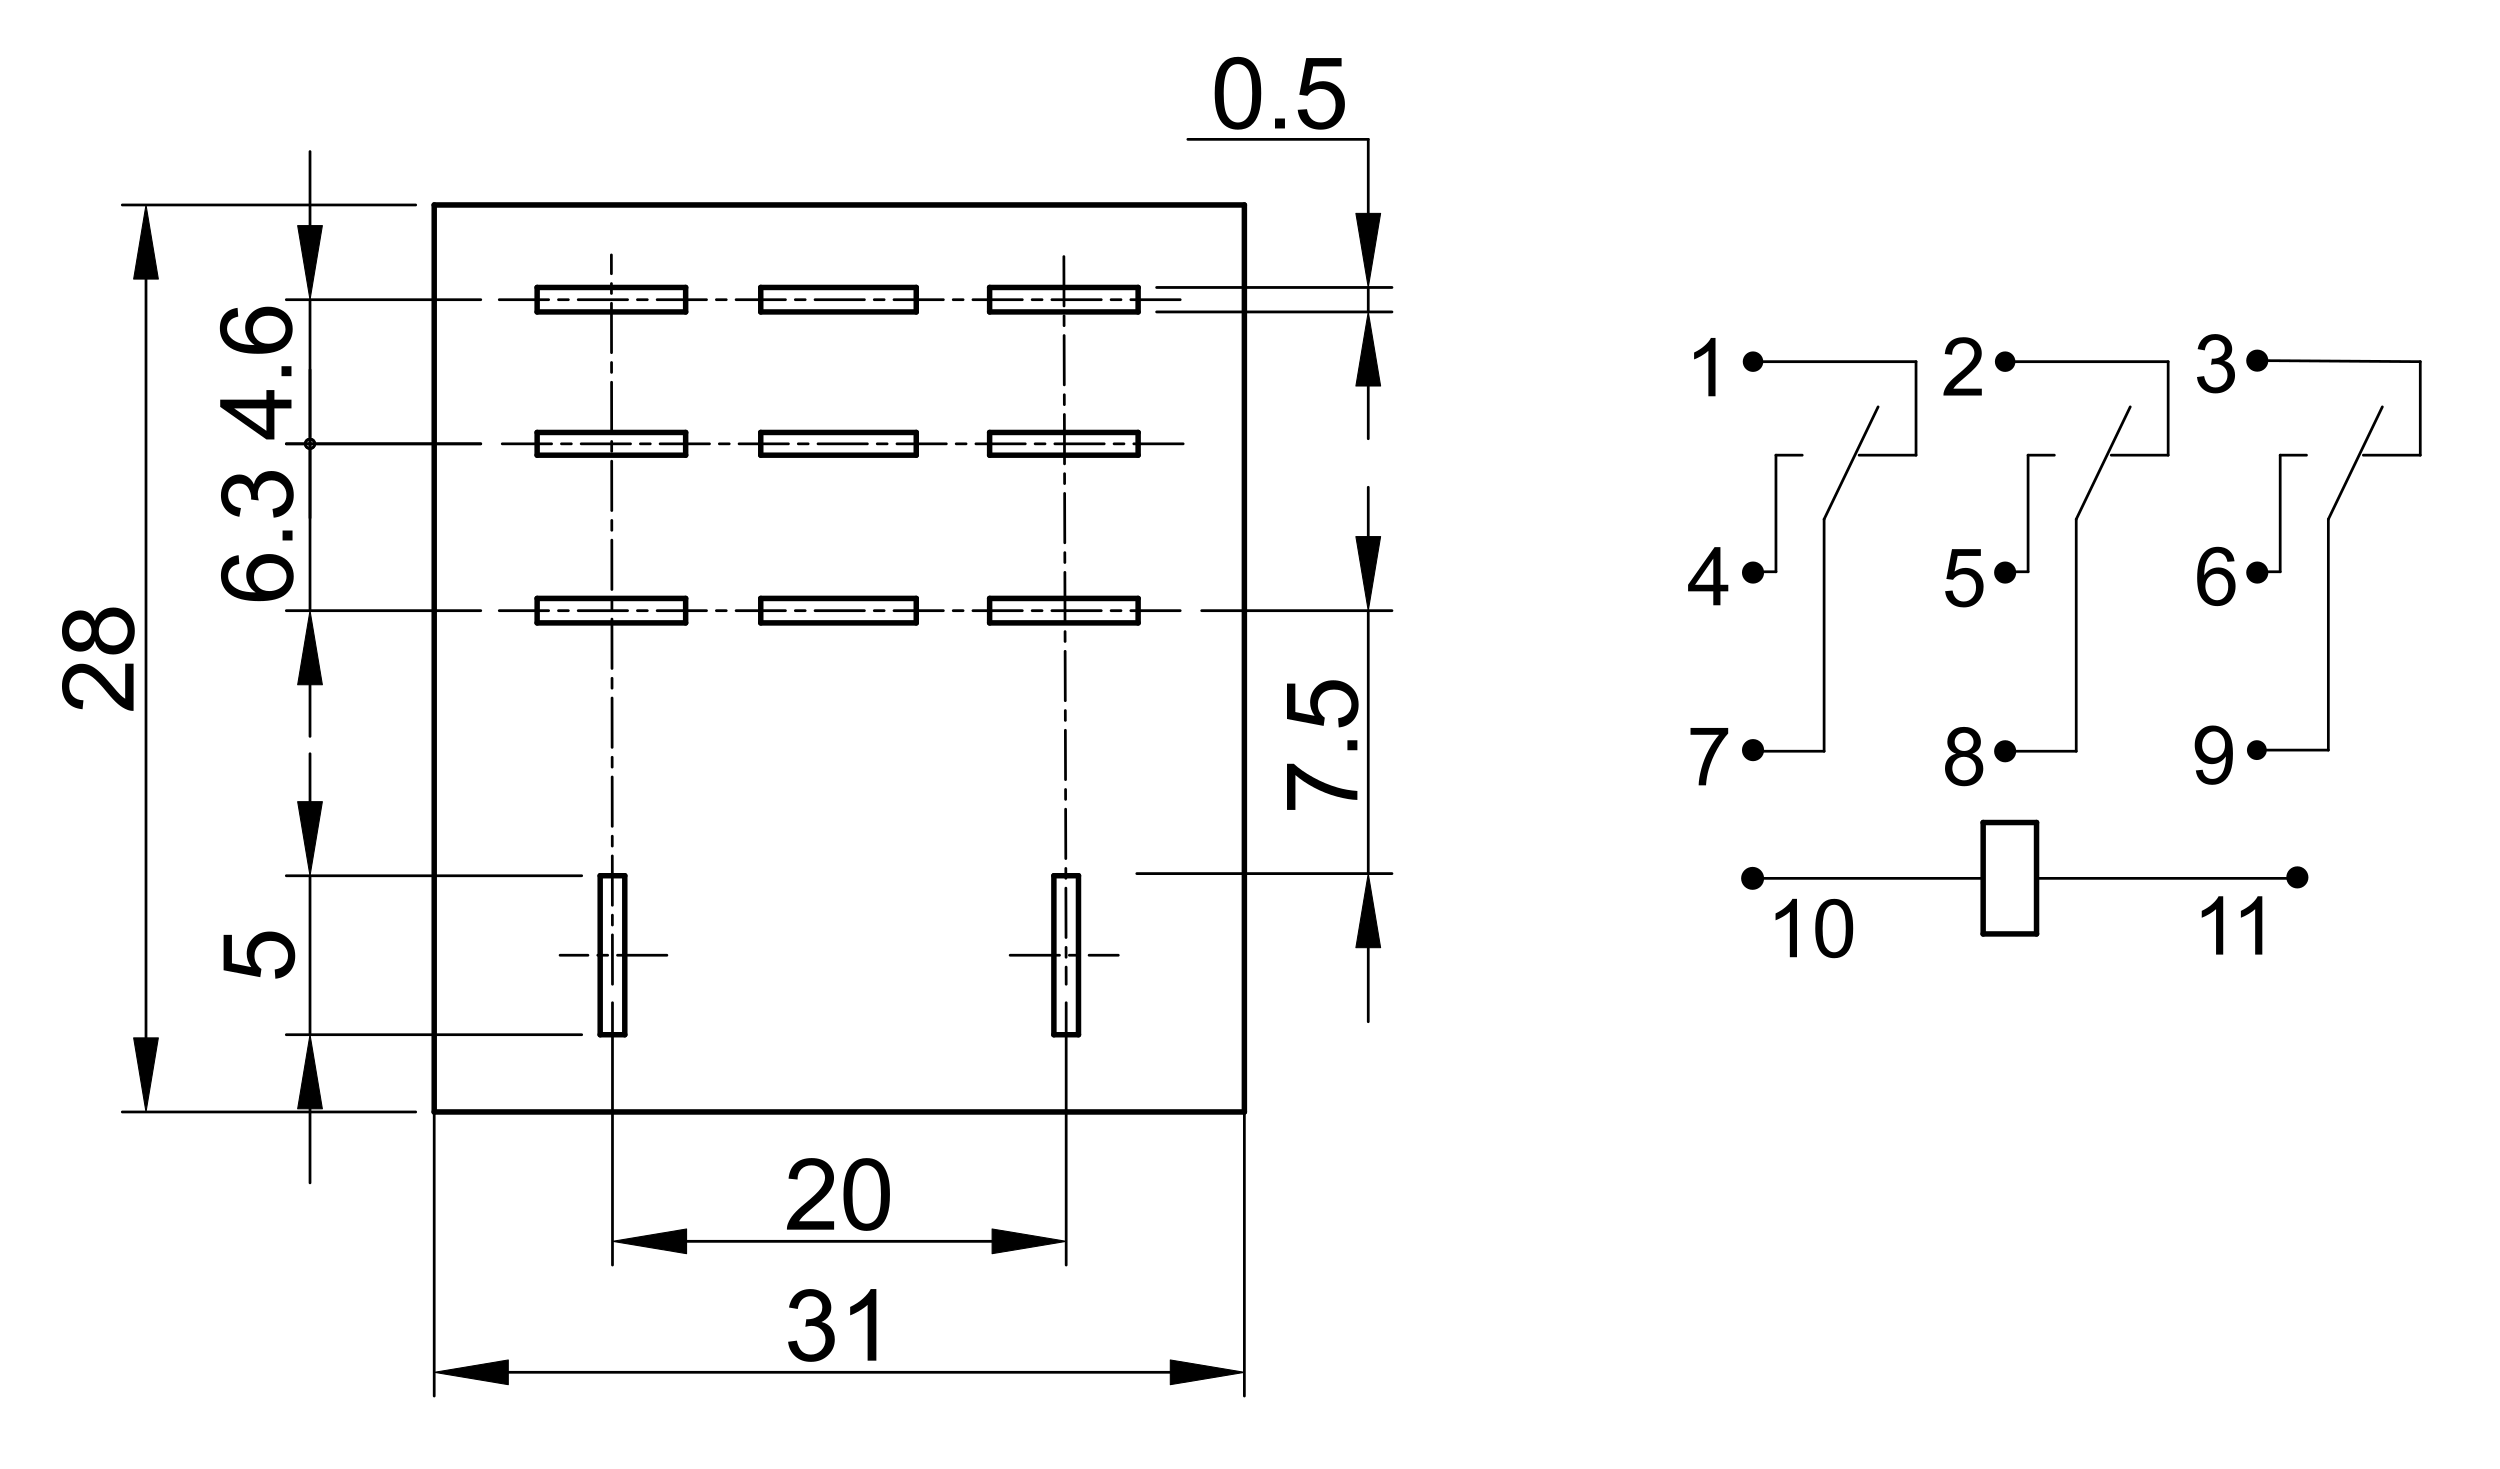 <?xml version="1.0" encoding="utf-8"?>
<!-- Generator: Adobe Illustrator 16.0.3, SVG Export Plug-In . SVG Version: 6.00 Build 0)  -->
<!DOCTYPE svg PUBLIC "-//W3C//DTD SVG 1.1//EN" "http://www.w3.org/Graphics/SVG/1.1/DTD/svg11.dtd">
<svg version="1.1" id="Réteg_1" xmlns="http://www.w3.org/2000/svg" xmlns:xlink="http://www.w3.org/1999/xlink" x="0px" y="0px"
	 width="456px" height="268px" viewBox="-8.5 -4.5 456 268" enable-background="new -8.5 -4.5 456 268" xml:space="preserve">
<line fill="none" stroke="#000000" stroke-linecap="round" stroke-linejoin="round" stroke-miterlimit="500" x1="89.476" y1="52.396" x2="89.476" y2="47.934"/>
<line fill="none" stroke="#000000" stroke-linecap="round" stroke-linejoin="round" stroke-miterlimit="500" x1="116.562" y1="52.396" x2="89.476" y2="52.396"/>
<line fill="none" stroke="#000000" stroke-linecap="round" stroke-linejoin="round" stroke-miterlimit="500" x1="116.562" y1="47.934" x2="116.562" y2="52.396"/>
<line fill="none" stroke="#000000" stroke-linecap="round" stroke-linejoin="round" stroke-miterlimit="500" x1="89.476" y1="47.934" x2="116.562" y2="47.934"/>
<circle fill="none" stroke="#000000" stroke-width="0.5" stroke-linecap="round" stroke-linejoin="round" stroke-miterlimit="500" cx="410.54" cy="155.536" r="1.767"/>
<circle fill="none" stroke="#000000" stroke-width="0.5" stroke-linecap="round" stroke-linejoin="round" stroke-miterlimit="500" cx="403.15" cy="132.323" r="1.561"/>
<circle fill="none" stroke="#000000" stroke-width="0.5" stroke-linecap="round" stroke-linejoin="round" stroke-miterlimit="500" cx="403.227" cy="99.937" r="1.767"/>
<circle fill="none" stroke="#000000" stroke-width="0.5" stroke-linecap="round" stroke-linejoin="round" stroke-miterlimit="500" cx="403.227" cy="61.282" r="1.767"/>
<circle fill="none" stroke="#000000" stroke-width="0.5" stroke-linecap="round" stroke-linejoin="round" stroke-miterlimit="500" cx="357.24" cy="61.468" r="1.621"/>
<circle fill="none" stroke="#000000" stroke-width="0.5" stroke-linecap="round" stroke-linejoin="round" stroke-miterlimit="500" cx="357.24" cy="99.937" r="1.766"/>
<circle fill="none" stroke="#000000" stroke-width="0.5" stroke-linecap="round" stroke-linejoin="round" stroke-miterlimit="500" cx="357.24" cy="132.531" r="1.766"/>
<circle fill="none" stroke="#000000" stroke-width="0.5" stroke-linecap="round" stroke-linejoin="round" stroke-miterlimit="500" cx="311.174" cy="155.713" r="1.845"/>
<circle fill="none" stroke="#000000" stroke-width="0.5" stroke-linecap="round" stroke-linejoin="round" stroke-miterlimit="500" cx="311.252" cy="132.323" r="1.767"/>
<circle fill="none" stroke="#000000" stroke-width="0.5" stroke-linecap="round" stroke-linejoin="round" stroke-miterlimit="500" cx="311.252" cy="99.937" r="1.767"/>
<circle fill="none" stroke="#000000" stroke-width="0.5" stroke-linecap="round" stroke-linejoin="round" stroke-miterlimit="500" cx="311.252" cy="61.468" r="1.621"/>
<line fill="none" stroke="#000000" stroke-width="0.5" stroke-linecap="round" stroke-linejoin="round" stroke-miterlimit="500" x1="324.217" y1="132.529" x2="313.019" y2="132.529"/>
<line fill="none" stroke="#000000" stroke-linecap="round" stroke-linejoin="round" stroke-miterlimit="500" x1="353.229" y1="165.852" x2="353.229" y2="145.528"/>
<line fill="none" stroke="#000000" stroke-linecap="round" stroke-linejoin="round" stroke-miterlimit="500" x1="362.965" y1="165.852" x2="353.229" y2="165.852"/>
<line fill="none" stroke="#000000" stroke-linecap="round" stroke-linejoin="round" stroke-miterlimit="500" x1="362.965" y1="145.528" x2="362.965" y2="165.852"/>
<line fill="none" stroke="#000000" stroke-linecap="round" stroke-linejoin="round" stroke-miterlimit="500" x1="353.229" y1="145.528" x2="362.965" y2="145.528"/>
<line fill="none" stroke="#000000" stroke-width="0.5" stroke-linecap="round" stroke-linejoin="round" stroke-miterlimit="500" x1="408.78" y1="155.713" x2="362.965" y2="155.713"/>
<line fill="none" stroke="#000000" stroke-width="0.5" stroke-linecap="round" stroke-linejoin="round" stroke-miterlimit="500" x1="432.959" y1="78.524" x2="422.58" y2="78.524"/>
<line fill="none" stroke="#000000" stroke-width="0.5" stroke-linecap="round" stroke-linejoin="round" stroke-miterlimit="500" x1="432.959" y1="61.468" x2="432.959" y2="78.524"/>
<line fill="none" stroke="#000000" stroke-width="0.5" stroke-linecap="round" stroke-linejoin="round" stroke-miterlimit="500" x1="404.994" y1="61.282" x2="432.959" y2="61.468"/>
<line fill="none" stroke="#000000" stroke-width="0.5" stroke-linecap="round" stroke-linejoin="round" stroke-miterlimit="500" x1="407.408" y1="99.793" x2="405.282" y2="99.793"/>
<line fill="none" stroke="#000000" stroke-width="0.5" stroke-linecap="round" stroke-linejoin="round" stroke-miterlimit="500" x1="407.408" y1="78.524" x2="407.408" y2="99.793"/>
<line fill="none" stroke="#000000" stroke-width="0.5" stroke-linecap="round" stroke-linejoin="round" stroke-miterlimit="500" x1="412.202" y1="78.524" x2="407.408" y2="78.524"/>
<line fill="none" stroke="#000000" stroke-width="0.5" stroke-linecap="round" stroke-linejoin="round" stroke-miterlimit="500" x1="416.191" y1="90.212" x2="426.039" y2="69.718"/>
<line fill="none" stroke="#000000" stroke-width="0.5" stroke-linecap="round" stroke-linejoin="round" stroke-miterlimit="500" x1="416.191" y1="132.323" x2="416.191" y2="90.212"/>
<line fill="none" stroke="#000000" stroke-width="0.5" stroke-linecap="round" stroke-linejoin="round" stroke-miterlimit="500" x1="404.698" y1="132.323" x2="416.191" y2="132.323"/>
<line fill="none" stroke="#000000" stroke-width="0.5" stroke-linecap="round" stroke-linejoin="round" stroke-miterlimit="500" x1="370.205" y1="132.529" x2="358.993" y2="132.529"/>
<line fill="none" stroke="#000000" stroke-width="0.5" stroke-linecap="round" stroke-linejoin="round" stroke-miterlimit="500" x1="370.205" y1="90.212" x2="370.205" y2="132.529"/>
<line fill="none" stroke="#000000" stroke-width="0.5" stroke-linecap="round" stroke-linejoin="round" stroke-miterlimit="500" x1="380.053" y1="69.718" x2="370.205" y2="90.212"/>
<line fill="none" stroke="#000000" stroke-width="0.5" stroke-linecap="round" stroke-linejoin="round" stroke-miterlimit="500" x1="386.973" y1="78.524" x2="376.593" y2="78.524"/>
<line fill="none" stroke="#000000" stroke-width="0.5" stroke-linecap="round" stroke-linejoin="round" stroke-miterlimit="500" x1="386.973" y1="61.468" x2="386.973" y2="78.524"/>
<line fill="none" stroke="#000000" stroke-width="0.5" stroke-linecap="round" stroke-linejoin="round" stroke-miterlimit="500" x1="358.861" y1="61.468" x2="386.973" y2="61.468"/>
<line fill="none" stroke="#000000" stroke-width="0.5" stroke-linecap="round" stroke-linejoin="round" stroke-miterlimit="500" x1="361.422" y1="99.793" x2="359.293" y2="99.793"/>
<line fill="none" stroke="#000000" stroke-width="0.5" stroke-linecap="round" stroke-linejoin="round" stroke-miterlimit="500" x1="361.422" y1="78.524" x2="361.422" y2="99.793"/>
<line fill="none" stroke="#000000" stroke-width="0.5" stroke-linecap="round" stroke-linejoin="round" stroke-miterlimit="500" x1="366.211" y1="78.524" x2="361.422" y2="78.524"/>
<line fill="none" stroke="#000000" stroke-width="0.5" stroke-linecap="round" stroke-linejoin="round" stroke-miterlimit="500" x1="315.435" y1="78.524" x2="320.224" y2="78.524"/>
<line fill="none" stroke="#000000" stroke-width="0.5" stroke-linecap="round" stroke-linejoin="round" stroke-miterlimit="500" x1="315.435" y1="99.793" x2="315.435" y2="78.524"/>
<line fill="none" stroke="#000000" stroke-width="0.5" stroke-linecap="round" stroke-linejoin="round" stroke-miterlimit="500" x1="313.304" y1="99.793" x2="315.435" y2="99.793"/>
<line fill="none" stroke="#000000" stroke-width="0.5" stroke-linecap="round" stroke-linejoin="round" stroke-miterlimit="500" x1="324.217" y1="90.212" x2="324.217" y2="132.529"/>
<line fill="none" stroke="#000000" stroke-width="0.5" stroke-linecap="round" stroke-linejoin="round" stroke-miterlimit="500" x1="334.064" y1="69.718" x2="324.217" y2="90.212"/>
<line fill="none" stroke="#000000" stroke-width="0.5" stroke-linecap="round" stroke-linejoin="round" stroke-miterlimit="500" x1="340.984" y1="78.524" x2="330.604" y2="78.524"/>
<line fill="none" stroke="#000000" stroke-width="0.5" stroke-linecap="round" stroke-linejoin="round" stroke-miterlimit="500" x1="340.984" y1="61.468" x2="340.984" y2="78.524"/>
<line fill="none" stroke="#000000" stroke-width="0.5" stroke-linecap="round" stroke-linejoin="round" stroke-miterlimit="500" x1="312.873" y1="61.468" x2="340.984" y2="61.468"/>
<line fill="none" stroke="#000000" stroke-linecap="round" stroke-linejoin="round" stroke-miterlimit="500" x1="183.729" y1="184.233" x2="183.729" y2="155.236"/>
<line fill="none" stroke="#000000" stroke-linecap="round" stroke-linejoin="round" stroke-miterlimit="500" x1="188.215" y1="184.233" x2="183.729" y2="184.233"/>
<line fill="none" stroke="#000000" stroke-linecap="round" stroke-linejoin="round" stroke-miterlimit="500" x1="188.215" y1="155.236" x2="188.215" y2="184.233"/>
<line fill="none" stroke="#000000" stroke-linecap="round" stroke-linejoin="round" stroke-miterlimit="500" x1="183.729" y1="155.236" x2="188.215" y2="155.236"/>
<line fill="none" stroke="#000000" stroke-linecap="round" stroke-linejoin="round" stroke-miterlimit="500" x1="105.461" y1="155.236" x2="100.975" y2="155.236"/>
<line fill="none" stroke="#000000" stroke-linecap="round" stroke-linejoin="round" stroke-miterlimit="500" x1="100.975" y1="184.233" x2="105.461" y2="184.233"/>
<line fill="none" stroke="#000000" stroke-linecap="round" stroke-linejoin="round" stroke-miterlimit="500" x1="100.975" y1="155.236" x2="100.975" y2="184.233"/>
<line fill="none" stroke="#000000" stroke-linecap="round" stroke-linejoin="round" stroke-miterlimit="500" x1="199.094" y1="104.655" x2="172.009" y2="104.655"/>
<line fill="none" stroke="#000000" stroke-linecap="round" stroke-linejoin="round" stroke-miterlimit="500" x1="199.094" y1="109.117" x2="199.094" y2="104.655"/>
<line fill="none" stroke="#000000" stroke-linecap="round" stroke-linejoin="round" stroke-miterlimit="500" x1="172.009" y1="109.117" x2="199.094" y2="109.117"/>
<line fill="none" stroke="#000000" stroke-linecap="round" stroke-linejoin="round" stroke-miterlimit="500" x1="172.009" y1="104.655" x2="172.009" y2="109.117"/>
<line fill="none" stroke="#000000" stroke-linecap="round" stroke-linejoin="round" stroke-miterlimit="500" x1="158.625" y1="104.655" x2="130.263" y2="104.655"/>
<line fill="none" stroke="#000000" stroke-linecap="round" stroke-linejoin="round" stroke-miterlimit="500" x1="158.625" y1="109.117" x2="158.625" y2="104.655"/>
<line fill="none" stroke="#000000" stroke-linecap="round" stroke-linejoin="round" stroke-miterlimit="500" x1="130.263" y1="109.117" x2="158.625" y2="109.117"/>
<line fill="none" stroke="#000000" stroke-linecap="round" stroke-linejoin="round" stroke-miterlimit="500" x1="130.263" y1="104.655" x2="130.263" y2="109.117"/>
<line fill="none" stroke="#000000" stroke-linecap="round" stroke-linejoin="round" stroke-miterlimit="500" x1="89.476" y1="109.117" x2="89.476" y2="104.655"/>
<line fill="none" stroke="#000000" stroke-linecap="round" stroke-linejoin="round" stroke-miterlimit="500" x1="116.562" y1="109.117" x2="89.476" y2="109.117"/>
<line fill="none" stroke="#000000" stroke-linecap="round" stroke-linejoin="round" stroke-miterlimit="500" x1="116.562" y1="104.655" x2="116.562" y2="109.117"/>
<line fill="none" stroke="#000000" stroke-linecap="round" stroke-linejoin="round" stroke-miterlimit="500" x1="89.476" y1="104.655" x2="116.562" y2="104.655"/>
<line fill="none" stroke="#000000" stroke-linecap="round" stroke-linejoin="round" stroke-miterlimit="500" x1="172.009" y1="78.524" x2="172.009" y2="74.383"/>
<line fill="none" stroke="#000000" stroke-linecap="round" stroke-linejoin="round" stroke-miterlimit="500" x1="199.094" y1="78.524" x2="172.009" y2="78.524"/>
<line fill="none" stroke="#000000" stroke-linecap="round" stroke-linejoin="round" stroke-miterlimit="500" x1="199.094" y1="74.383" x2="199.094" y2="78.524"/>
<line fill="none" stroke="#000000" stroke-linecap="round" stroke-linejoin="round" stroke-miterlimit="500" x1="172.009" y1="74.383" x2="199.094" y2="74.383"/>
<line fill="none" stroke="#000000" stroke-linecap="round" stroke-linejoin="round" stroke-miterlimit="500" x1="130.263" y1="78.524" x2="130.263" y2="74.383"/>
<line fill="none" stroke="#000000" stroke-linecap="round" stroke-linejoin="round" stroke-miterlimit="500" x1="158.625" y1="78.524" x2="130.263" y2="78.524"/>
<line fill="none" stroke="#000000" stroke-linecap="round" stroke-linejoin="round" stroke-miterlimit="500" x1="158.625" y1="74.383" x2="158.625" y2="78.524"/>
<line fill="none" stroke="#000000" stroke-linecap="round" stroke-linejoin="round" stroke-miterlimit="500" x1="130.263" y1="74.383" x2="158.625" y2="74.383"/>
<line fill="none" stroke="#000000" stroke-linecap="round" stroke-linejoin="round" stroke-miterlimit="500" x1="89.476" y1="78.524" x2="89.476" y2="74.383"/>
<line fill="none" stroke="#000000" stroke-linecap="round" stroke-linejoin="round" stroke-miterlimit="500" x1="116.562" y1="78.524" x2="89.476" y2="78.524"/>
<line fill="none" stroke="#000000" stroke-linecap="round" stroke-linejoin="round" stroke-miterlimit="500" x1="116.562" y1="74.383" x2="116.562" y2="78.524"/>
<line fill="none" stroke="#000000" stroke-linecap="round" stroke-linejoin="round" stroke-miterlimit="500" x1="89.476" y1="74.383" x2="116.562" y2="74.383"/>
<line fill="none" stroke="#000000" stroke-linecap="round" stroke-linejoin="round" stroke-miterlimit="500" x1="199.094" y1="52.396" x2="172.009" y2="52.396"/>
<line fill="none" stroke="#000000" stroke-linecap="round" stroke-linejoin="round" stroke-miterlimit="500" x1="199.094" y1="47.934" x2="199.094" y2="52.396"/>
<line fill="none" stroke="#000000" stroke-linecap="round" stroke-linejoin="round" stroke-miterlimit="500" x1="172.009" y1="52.396" x2="172.009" y2="47.934"/>
<line fill="none" stroke="#000000" stroke-linecap="round" stroke-linejoin="round" stroke-miterlimit="500" x1="172.009" y1="47.934" x2="199.094" y2="47.934"/>
<line fill="none" stroke="#000000" stroke-linecap="round" stroke-linejoin="round" stroke-miterlimit="500" x1="130.263" y1="52.396" x2="130.263" y2="47.934"/>
<line fill="none" stroke="#000000" stroke-linecap="round" stroke-linejoin="round" stroke-miterlimit="500" x1="158.625" y1="52.396" x2="130.263" y2="52.396"/>
<line fill="none" stroke="#000000" stroke-linecap="round" stroke-linejoin="round" stroke-miterlimit="500" x1="158.625" y1="47.934" x2="158.625" y2="52.396"/>
<line fill="none" stroke="#000000" stroke-linecap="round" stroke-linejoin="round" stroke-miterlimit="500" x1="130.263" y1="47.934" x2="158.625" y2="47.934"/>
<line fill="none" stroke="#000000" stroke-linecap="round" stroke-linejoin="round" stroke-miterlimit="500" x1="70.7" y1="198.323" x2="70.7" y2="32.886"/>
<line fill="none" stroke="#000000" stroke-linecap="round" stroke-linejoin="round" stroke-miterlimit="500" x1="218.474" y1="198.323" x2="70.7" y2="198.323"/>
<line fill="none" stroke="#000000" stroke-linecap="round" stroke-linejoin="round" stroke-miterlimit="500" x1="218.474" y1="32.886" x2="218.474" y2="198.323"/>
<line fill="none" stroke="#000000" stroke-linecap="round" stroke-linejoin="round" stroke-miterlimit="500" x1="70.7" y1="32.886" x2="218.474" y2="32.886"/>
<line fill="none" stroke="#000000" stroke-linecap="round" stroke-linejoin="round" stroke-miterlimit="500" x1="105.461" y1="155.236" x2="105.461" y2="184.233"/>
<line fill="none" stroke="#000000" stroke-width="0.5" stroke-linecap="round" stroke-linejoin="round" stroke-miterlimit="500" stroke-dasharray="9,1.8,1.8,1.8" x1="82.568" y1="50.164" x2="207.31" y2="50.164"/>
<line fill="none" stroke="#000000" stroke-width="0.5" stroke-linecap="round" stroke-linejoin="round" stroke-miterlimit="500" stroke-dasharray="9,1.8,1.8,1.8" x1="207.31" y1="76.455" x2="82.568" y2="76.455"/>
<line fill="none" stroke="#000000" stroke-width="0.5" stroke-linecap="round" stroke-linejoin="round" stroke-miterlimit="500" stroke-dasharray="9,1.8,1.8,1.8" x1="82.568" y1="106.886" x2="207.31" y2="106.886"/>
<line fill="none" stroke="#000000" stroke-width="0.5" stroke-linecap="round" stroke-linejoin="round" stroke-miterlimit="500" stroke-dasharray="9,1.8,1.8,1.8" x1="113.137" y1="169.737" x2="93.661" y2="169.737"/>
<line fill="none" stroke="#000000" stroke-width="0.5" stroke-linecap="round" stroke-linejoin="round" stroke-miterlimit="500" stroke-dasharray="9,1.8,1.8,1.8" x1="175.753" y1="169.737" x2="195.476" y2="169.737"/>
<line fill="none" stroke="#000000" stroke-width="0.5" stroke-linecap="round" stroke-linejoin="round" stroke-miterlimit="500" stroke-dasharray="9,1.8,1.8,1.8" x1="185.55" y1="42.302" x2="185.972" y2="175.023"/>
<line fill="none" stroke="#000000" stroke-width="0.5" stroke-linecap="round" stroke-linejoin="round" stroke-miterlimit="500" stroke-dasharray="9,1.8,1.8,1.8" x1="103.217" y1="175.023" x2="103.018" y2="41.998"/>
<line fill="none" stroke="#000000" stroke-width="0.5" stroke-linecap="round" stroke-linejoin="round" stroke-miterlimit="500" x1="79.19" y1="50.164" x2="43.725" y2="50.164"/>
<line fill="none" stroke="#000000" stroke-width="0.5" stroke-linecap="round" stroke-linejoin="round" stroke-miterlimit="500" x1="79.19" y1="76.455" x2="43.725" y2="76.455"/>
<line fill="none" stroke="#000000" stroke-width="0.5" stroke-linecap="round" stroke-linejoin="round" stroke-miterlimit="500" x1="48.047" y1="36.656" x2="48.047" y2="23.148"/>
<line fill="none" stroke="#000000" stroke-width="0.5" stroke-linecap="round" stroke-linejoin="round" stroke-miterlimit="500" x1="48.047" y1="76.455" x2="48.047" y2="89.963"/>
<g>
	<path d="M44.665,69.995h-3.112v5.659h-1.459l-8.429-5.941v-1.31h8.429v-1.757h1.459v1.757h3.112V69.995z M40.093,69.995h-5.879
		l5.879,4.091V69.995z"/>
	<path d="M44.665,64.112h-1.817v-1.817h1.817V64.112z"/>
	<path d="M34.835,51.652l0.12,1.594c-0.624,0.142-1.078,0.345-1.361,0.604c-0.453,0.434-0.679,0.969-0.679,1.602
		c0,0.51,0.142,0.96,0.425,1.351c0.365,0.5,0.902,0.894,1.604,1.184c0.703,0.29,1.705,0.443,3.007,0.454
		c-0.586-0.383-1.019-0.855-1.303-1.41c-0.285-0.555-0.425-1.139-0.425-1.747c0-1.064,0.392-1.971,1.176-2.719
		c0.784-0.749,1.798-1.122,3.041-1.122c0.818,0,1.577,0.176,2.28,0.527c0.7,0.352,1.237,0.836,1.609,1.452
		c0.375,0.615,0.56,1.313,0.56,2.095c0,1.332-0.489,2.418-1.469,3.257c-0.979,0.839-2.593,1.261-4.839,1.261
		c-2.515,0-4.344-0.466-5.485-1.399c-0.994-0.811-1.491-1.908-1.491-3.284c0-1.025,0.286-1.867,0.857-2.521
		C33.037,52.174,33.827,51.782,34.835,51.652z M40.453,58.204c0.549,0,1.075-0.117,1.581-0.35c0.503-0.235,0.886-0.562,1.15-0.978
		c0.262-0.419,0.394-0.86,0.394-1.328c0-0.679-0.271-1.261-0.816-1.743c-0.544-0.482-1.285-0.724-2.222-0.724
		c-0.9,0-1.607,0.239-2.128,0.715c-0.518,0.479-0.776,1.084-0.776,1.814c0,0.722,0.259,1.336,0.776,1.839
		C38.932,57.953,39.611,58.204,40.453,58.204z"/>
</g>
<line fill="none" stroke="#000000" stroke-width="0.5" stroke-linecap="round" stroke-linejoin="round" stroke-miterlimit="500" x1="48.047" y1="50.164" x2="48.047" y2="76.455"/>
<polygon stroke="#000000" stroke-width="0.2" stroke-linecap="round" stroke-linejoin="round" stroke-miterlimit="500" points="
	45.795,36.656 50.299,36.656 48.047,50.164 "/>
<g>
	
		<circle fill="none" stroke="#000000" stroke-width="0.5" stroke-linecap="round" stroke-linejoin="round" stroke-miterlimit="500" cx="48.047" cy="76.454" r="0.845"/>
</g>
<line fill="none" stroke="#000000" stroke-width="0.5" stroke-linecap="round" stroke-linejoin="round" stroke-miterlimit="500" x1="79.19" y1="76.455" x2="43.725" y2="76.455"/>
<line fill="none" stroke="#000000" stroke-width="0.5" stroke-linecap="round" stroke-linejoin="round" stroke-miterlimit="500" x1="79.19" y1="106.886" x2="43.725" y2="106.886"/>
<line fill="none" stroke="#000000" stroke-width="0.5" stroke-linecap="round" stroke-linejoin="round" stroke-miterlimit="500" x1="48.047" y1="76.455" x2="48.047" y2="62.945"/>
<line fill="none" stroke="#000000" stroke-width="0.5" stroke-linecap="round" stroke-linejoin="round" stroke-miterlimit="500" x1="48.047" y1="120.395" x2="48.047" y2="129.814"/>
<g>
	<path d="M35.028,96.764l0.119,1.594c-0.624,0.144-1.077,0.345-1.36,0.604c-0.453,0.435-0.68,0.969-0.68,1.603
		c0,0.511,0.141,0.961,0.425,1.349c0.367,0.5,0.904,0.896,1.605,1.186c0.703,0.292,1.705,0.443,3.004,0.455
		c-0.585-0.386-1.019-0.855-1.302-1.412c-0.285-0.555-0.427-1.138-0.427-1.747c0-1.063,0.393-1.97,1.177-2.719
		c0.786-0.748,1.798-1.122,3.042-1.122c0.817,0,1.576,0.177,2.278,0.528c0.701,0.353,1.238,0.835,1.612,1.451
		c0.373,0.616,0.558,1.314,0.558,2.097c0,1.33-0.49,2.416-1.468,3.257c-0.979,0.841-2.594,1.261-4.841,1.261
		c-2.515,0-4.343-0.465-5.484-1.398c-0.994-0.811-1.491-1.906-1.491-3.284c0-1.025,0.286-1.867,0.857-2.521
		C33.228,97.286,34.019,96.894,35.028,96.764z M40.643,103.315c0.55,0,1.079-0.117,1.582-0.35c0.503-0.234,0.886-0.562,1.15-0.979
		c0.263-0.418,0.395-0.858,0.395-1.326c0-0.678-0.272-1.261-0.818-1.745c-0.545-0.482-1.284-0.724-2.22-0.724
		c-0.9,0-1.608,0.237-2.127,0.715c-0.519,0.479-0.778,1.082-0.778,1.814c0,0.722,0.259,1.334,0.778,1.839
		C39.124,103.065,39.803,103.315,40.643,103.315z"/>
	<path d="M44.857,94.082H43.04v-1.816h1.817V94.082z"/>
	<path d="M41.417,89.931l-0.209-1.593c0.902-0.184,1.553-0.494,1.949-0.933c0.398-0.438,0.598-0.976,0.598-1.615
		c0-0.758-0.26-1.392-0.78-1.907c-0.521-0.517-1.166-0.773-1.936-0.773c-0.73,0-1.336,0.24-1.813,0.718
		c-0.473,0.48-0.71,1.09-0.71,1.828c0,0.302,0.057,0.677,0.177,1.128l-1.4-0.179c0.011-0.106,0.019-0.192,0.019-0.258
		c0-0.681-0.179-1.295-0.533-1.84c-0.356-0.544-0.901-0.818-1.64-0.818c-0.586,0-1.071,0.199-1.454,0.595
		c-0.386,0.398-0.578,0.909-0.578,1.536c0,0.621,0.196,1.139,0.585,1.554c0.39,0.413,0.974,0.683,1.754,0.799l-0.283,1.593
		c-1.067-0.196-1.896-0.639-2.484-1.33c-0.589-0.693-0.881-1.553-0.881-2.582c0-0.709,0.152-1.363,0.455-1.959
		c0.305-0.596,0.721-1.054,1.246-1.37c0.527-0.316,1.085-0.474,1.675-0.474c0.563,0,1.072,0.151,1.534,0.452
		c0.459,0.302,0.826,0.746,1.099,1.338c0.177-0.769,0.545-1.366,1.104-1.792c0.56-0.424,1.258-0.638,2.098-0.638
		c1.136,0,2.101,0.414,2.89,1.241c0.789,0.829,1.183,1.877,1.183,3.143c0,1.142-0.341,2.088-1.021,2.845
		C43.381,89.395,42.499,89.826,41.417,89.931z"/>
</g>
<line fill="none" stroke="#000000" stroke-width="0.5" stroke-linecap="round" stroke-linejoin="round" stroke-miterlimit="500" x1="48.047" y1="76.455" x2="48.047" y2="106.886"/>
<g>
	
		<circle fill="none" stroke="#000000" stroke-width="0.5" stroke-linecap="round" stroke-linejoin="round" stroke-miterlimit="500" cx="48.047" cy="76.454" r="0.845"/>
</g>
<polygon stroke="#000000" stroke-width="0.2" stroke-linecap="round" stroke-linejoin="round" stroke-miterlimit="500" points="
	45.795,120.395 50.299,120.395 48.047,106.886 "/>
<line fill="none" stroke="#000000" stroke-width="0.5" stroke-linecap="round" stroke-linejoin="round" stroke-miterlimit="500" x1="103.217" y1="178.4" x2="103.217" y2="226.241"/>
<line fill="none" stroke="#000000" stroke-width="0.5" stroke-linecap="round" stroke-linejoin="round" stroke-miterlimit="500" x1="185.972" y1="178.4" x2="185.972" y2="226.241"/>
<line fill="none" stroke="#000000" stroke-width="0.5" stroke-linecap="round" stroke-linejoin="round" stroke-miterlimit="500" x1="116.728" y1="221.92" x2="172.464" y2="221.92"/>
<polygon stroke="#000000" stroke-width="0.2" stroke-linecap="round" stroke-linejoin="round" stroke-miterlimit="500" points="
	116.728,219.669 116.728,224.169 103.217,221.92 "/>
<polygon stroke="#000000" stroke-width="0.2" stroke-linecap="round" stroke-linejoin="round" stroke-miterlimit="500" points="
	172.464,219.669 172.464,224.169 185.972,221.92 "/>
<g>
	<path d="M143.641,218.261v1.532h-8.606c-0.013-0.386,0.05-0.752,0.187-1.109c0.22-0.586,0.571-1.163,1.055-1.729
		c0.484-0.565,1.181-1.221,2.092-1.962c1.413-1.161,2.37-2.08,2.871-2.756c0.5-0.681,0.75-1.322,0.75-1.928
		c0-0.632-0.228-1.164-0.682-1.6c-0.455-0.433-1.047-0.651-1.778-0.651c-0.772,0-1.391,0.229-1.855,0.688
		c-0.463,0.459-0.698,1.094-0.703,1.903l-1.638-0.163c0.114-1.223,0.537-2.151,1.271-2.793c0.736-0.641,1.723-0.96,2.961-0.96
		c1.249,0,2.24,0.348,2.969,1.038c0.728,0.693,1.093,1.553,1.093,2.572c0,0.521-0.107,1.033-0.32,1.536
		c-0.214,0.502-0.567,1.033-1.063,1.589c-0.494,0.554-1.317,1.318-2.463,2.287c-0.958,0.805-1.576,1.352-1.851,1.637
		c-0.275,0.286-0.502,0.575-0.681,0.865h6.391V218.261z"/>
	<path d="M145.355,213.38c0-1.539,0.158-2.774,0.474-3.718c0.315-0.938,0.785-1.662,1.409-2.168
		c0.623-0.508,1.407-0.759,2.353-0.759c0.698,0,1.311,0.139,1.838,0.422c0.529,0.281,0.963,0.685,1.303,1.214
		c0.339,0.53,0.608,1.176,0.804,1.938c0.196,0.759,0.293,1.785,0.293,3.073c0,1.528-0.156,2.762-0.47,3.701
		c-0.313,0.94-0.781,1.665-1.404,2.174c-0.624,0.51-1.411,0.765-2.362,0.765c-1.251,0-2.236-0.447-2.952-1.343
		C145.783,217.588,145.355,215.825,145.355,213.38z M146.993,213.384c0,2.14,0.249,3.563,0.749,4.267
		c0.5,0.705,1.116,1.056,1.849,1.056c0.733,0,1.349-0.351,1.85-1.06c0.5-0.707,0.749-2.128,0.749-4.263
		c0-2.142-0.249-3.564-0.748-4.271c-0.499-0.703-1.122-1.056-1.869-1.056c-0.733,0-1.32,0.312-1.761,0.934
		C147.267,209.784,146.993,211.247,146.993,213.384z"/>
</g>
<line fill="none" stroke="#000000" stroke-width="0.5" stroke-linecap="round" stroke-linejoin="round" stroke-miterlimit="500" x1="70.7" y1="184.039" x2="70.7" y2="250.134"/>
<line fill="none" stroke="#000000" stroke-width="0.5" stroke-linecap="round" stroke-linejoin="round" stroke-miterlimit="500" x1="218.474" y1="184.039" x2="218.474" y2="250.134"/>
<line fill="none" stroke="#000000" stroke-width="0.5" stroke-linecap="round" stroke-linejoin="round" stroke-miterlimit="500" x1="84.209" y1="245.812" x2="204.968" y2="245.812"/>
<polygon stroke="#000000" stroke-width="0.2" stroke-linecap="round" stroke-linejoin="round" stroke-miterlimit="500" points="
	84.209,243.562 84.209,248.063 70.7,245.812 "/>
<polygon stroke="#000000" stroke-width="0.2" stroke-linecap="round" stroke-linejoin="round" stroke-miterlimit="500" points="
	204.968,243.562 204.968,248.063 218.474,245.812 "/>
<g>
	<path d="M135.25,240.241l1.595-0.208c0.184,0.903,0.494,1.554,0.933,1.948c0.438,0.399,0.977,0.599,1.615,0.599
		c0.755,0,1.392-0.262,1.906-0.78c0.515-0.521,0.773-1.167,0.773-1.935c0-0.732-0.239-1.336-0.72-1.813
		c-0.478-0.475-1.089-0.712-1.828-0.712c-0.303,0-0.678,0.059-1.126,0.176l0.176-1.4c0.107,0.012,0.193,0.019,0.259,0.019
		c0.681,0,1.294-0.179,1.839-0.53c0.546-0.356,0.819-0.902,0.819-1.641c0-0.585-0.2-1.07-0.595-1.453
		c-0.396-0.387-0.908-0.578-1.535-0.578c-0.623,0-1.14,0.194-1.555,0.585c-0.415,0.39-0.681,0.973-0.799,1.753l-1.595-0.283
		c0.196-1.068,0.64-1.897,1.331-2.485c0.691-0.587,1.552-0.88,2.581-0.88c0.709,0,1.362,0.152,1.96,0.456
		c0.596,0.305,1.054,0.72,1.37,1.245c0.316,0.527,0.474,1.084,0.474,1.675c0,0.561-0.15,1.073-0.453,1.535
		c-0.3,0.458-0.748,0.826-1.339,1.098c0.769,0.177,1.366,0.546,1.792,1.104c0.426,0.562,0.64,1.26,0.64,2.101
		c0,1.136-0.415,2.1-1.243,2.889c-0.829,0.788-1.874,1.182-3.14,1.182c-1.143,0-2.091-0.339-2.845-1.02
		C135.789,242.205,135.356,241.323,135.25,240.241z"/>
	<path d="M151.349,243.682h-1.594v-10.177c-0.383,0.366-0.887,0.734-1.51,1.1c-0.623,0.367-1.181,0.645-1.677,0.825v-1.542
		c0.89-0.419,1.67-0.929,2.336-1.527c0.667-0.597,1.14-1.177,1.417-1.739h1.027L151.349,243.682L151.349,243.682z"/>
</g>
<line fill="none" stroke="#000000" stroke-width="0.5" stroke-linecap="round" stroke-linejoin="round" stroke-miterlimit="500" x1="67.322" y1="32.886" x2="13.808" y2="32.886"/>
<line fill="none" stroke="#000000" stroke-width="0.5" stroke-linecap="round" stroke-linejoin="round" stroke-miterlimit="500" x1="67.322" y1="198.323" x2="13.808" y2="198.323"/>
<line fill="none" stroke="#000000" stroke-width="0.5" stroke-linecap="round" stroke-linejoin="round" stroke-miterlimit="500" x1="18.131" y1="46.396" x2="18.131" y2="184.814"/>
<polygon stroke="#000000" stroke-width="0.2" stroke-linecap="round" stroke-linejoin="round" stroke-miterlimit="500" points="
	15.879,46.396 20.381,46.396 18.131,32.886 "/>
<polygon stroke="#000000" stroke-width="0.2" stroke-linecap="round" stroke-linejoin="round" stroke-miterlimit="500" points="
	15.879,184.814 20.381,184.814 18.131,198.323 "/>
<g>
	<path d="M14.333,116.559h1.533v8.608c-0.385,0.012-0.754-0.051-1.11-0.188c-0.586-0.22-1.161-0.571-1.73-1.056
		c-0.566-0.484-1.221-1.181-1.962-2.091c-1.161-1.414-2.082-2.371-2.756-2.871c-0.678-0.499-1.32-0.75-1.925-0.75
		c-0.634,0-1.165,0.227-1.602,0.681c-0.435,0.455-0.651,1.048-0.651,1.779c0,0.773,0.229,1.39,0.687,1.854
		c0.461,0.464,1.095,0.698,1.906,0.703l-0.165,1.639c-1.221-0.113-2.152-0.536-2.792-1.271c-0.641-0.734-0.96-1.722-0.96-2.96
		c0-1.252,0.346-2.241,1.039-2.972c0.691-0.728,1.55-1.092,2.572-1.092c0.521,0,1.034,0.105,1.536,0.319
		c0.502,0.215,1.033,0.568,1.59,1.063c0.554,0.495,1.318,1.317,2.288,2.463c0.804,0.96,1.349,1.577,1.636,1.851
		c0.286,0.275,0.575,0.501,0.866,0.679v-6.389H14.333z"/>
	<path d="M8.813,112.399c-0.244,0.664-0.591,1.155-1.04,1.476c-0.45,0.319-0.988,0.48-1.615,0.48c-0.946,0-1.741-0.339-2.387-1.019
		c-0.643-0.679-0.965-1.584-0.965-2.713c0-1.134,0.329-2.047,0.988-2.737c0.661-0.691,1.463-1.037,2.41-1.037
		c0.604,0,1.127,0.158,1.575,0.475c0.447,0.313,0.792,0.795,1.036,1.437c0.259-0.796,0.679-1.404,1.258-1.821
		c0.581-0.417,1.273-0.626,2.078-0.626c1.113,0,2.047,0.392,2.805,1.178c0.756,0.787,1.136,1.82,1.136,3.104
		c0,1.282-0.38,2.316-1.141,3.103c-0.759,0.785-1.708,1.178-2.845,1.178c-0.845,0-1.556-0.214-2.125-0.645
		C9.409,113.804,9.02,113.191,8.813,112.399z M6.103,112.718c0.616,0,1.118-0.196,1.507-0.589c0.391-0.394,0.586-0.909,0.586-1.543
		c0-0.62-0.193-1.124-0.582-1.514c-0.387-0.39-0.861-0.585-1.425-0.585c-0.583,0-1.077,0.201-1.476,0.603
		c-0.4,0.4-0.6,0.904-0.6,1.512c0,0.612,0.196,1.119,0.586,1.518C5.093,112.517,5.559,112.718,6.103,112.718z M12.118,113.237
		c0.456,0,0.895-0.105,1.322-0.319c0.426-0.212,0.755-0.533,0.99-0.96c0.233-0.427,0.35-0.886,0.35-1.376
		c0-0.767-0.245-1.396-0.737-1.891c-0.489-0.492-1.115-0.74-1.873-0.74c-0.77,0-1.405,0.255-1.908,0.761
		c-0.502,0.511-0.754,1.15-0.754,1.923c0,0.755,0.248,1.377,0.747,1.869C10.749,112.992,11.371,113.237,12.118,113.237z"/>
</g>
<line fill="none" stroke="#000000" stroke-width="0.5" stroke-linecap="round" stroke-linejoin="round" stroke-miterlimit="500" x1="210.687" y1="106.886" x2="245.393" y2="106.886"/>
<line fill="none" stroke="#000000" stroke-width="0.5" stroke-linecap="round" stroke-linejoin="round" stroke-miterlimit="500" x1="198.853" y1="154.844" x2="245.393" y2="154.844"/>
<line fill="none" stroke="#000000" stroke-width="0.5" stroke-linecap="round" stroke-linejoin="round" stroke-miterlimit="500" x1="241.071" y1="93.377" x2="241.071" y2="84.381"/>
<line fill="none" stroke="#000000" stroke-width="0.5" stroke-linecap="round" stroke-linejoin="round" stroke-miterlimit="500" x1="241.071" y1="168.352" x2="241.071" y2="181.861"/>
<g>
	<path d="M227.785,143.228h-1.533v-8.413h1.242c0.88,0.826,2.05,1.648,3.512,2.462c1.461,0.813,2.963,1.44,4.506,1.884
		c1.09,0.321,2.28,0.522,3.576,0.612v1.639c-1.021-0.017-2.259-0.219-3.707-0.602c-1.451-0.383-2.846-0.935-4.192-1.651
		c-1.346-0.717-2.479-1.479-3.403-2.289V143.228z"/>
	<path d="M239.088,132.342h-1.816v-1.817h1.816V132.342z"/>
	<path d="M235.692,128.189l-0.119-1.682c0.806-0.124,1.412-0.41,1.817-0.857c0.406-0.447,0.61-0.991,0.61-1.633
		c0-0.773-0.292-1.422-0.87-1.948c-0.579-0.526-1.347-0.789-2.307-0.789c-0.909,0-1.628,0.254-2.156,0.758
		c-0.525,0.507-0.788,1.175-0.788,2.008c0,0.518,0.118,0.98,0.353,1.391s0.538,0.731,0.912,0.968l-0.209,1.505l-6.687-1.268v-6.449
		h1.521v5.184l3.514,0.695c-0.546-0.78-0.819-1.597-0.819-2.451c0-1.134,0.392-2.091,1.182-2.868c0.787-0.78,1.798-1.17,3.033-1.17
		c1.178,0,2.197,0.344,3.054,1.027c1.052,0.831,1.579,1.97,1.579,3.408c0,1.183-0.33,2.146-0.989,2.893
		C237.661,127.656,236.783,128.084,235.692,128.189z"/>
</g>
<line fill="none" stroke="#000000" stroke-width="0.5" stroke-linecap="round" stroke-linejoin="round" stroke-miterlimit="500" x1="241.071" y1="106.886" x2="241.071" y2="154.844"/>
<polygon stroke="#000000" stroke-width="0.2" stroke-linecap="round" stroke-linejoin="round" stroke-miterlimit="500" points="
	238.817,93.377 243.321,93.377 241.071,106.886 "/>
<polygon stroke="#000000" stroke-width="0.2" stroke-linecap="round" stroke-linejoin="round" stroke-miterlimit="500" points="
	238.817,168.352 243.321,168.352 241.071,154.844 "/>
<line fill="none" stroke="#000000" stroke-width="0.5" stroke-linecap="round" stroke-linejoin="round" stroke-miterlimit="500" x1="202.47" y1="47.934" x2="245.393" y2="47.934"/>
<line fill="none" stroke="#000000" stroke-width="0.5" stroke-linecap="round" stroke-linejoin="round" stroke-miterlimit="500" x1="202.47" y1="52.396" x2="245.393" y2="52.396"/>
<line fill="none" stroke="#000000" stroke-width="0.5" stroke-linecap="round" stroke-linejoin="round" stroke-miterlimit="500" x1="241.071" y1="34.426" x2="241.071" y2="20.917"/>
<line fill="none" stroke="#000000" stroke-width="0.5" stroke-linecap="round" stroke-linejoin="round" stroke-miterlimit="500" x1="241.071" y1="65.904" x2="241.071" y2="75.521"/>
<line fill="none" stroke="#000000" stroke-width="0.5" stroke-linecap="round" stroke-linejoin="round" stroke-miterlimit="500" x1="208.167" y1="20.917" x2="241.071" y2="20.917"/>
<g>
	<path d="M213.068,12.516c0-1.538,0.158-2.776,0.475-3.717c0.314-0.94,0.785-1.663,1.407-2.171c0.624-0.507,1.409-0.759,2.354-0.759
		c0.697,0,1.31,0.14,1.838,0.42c0.529,0.281,0.963,0.687,1.303,1.216c0.341,0.53,0.609,1.175,0.804,1.936
		c0.193,0.76,0.292,1.785,0.292,3.075c0,1.527-0.155,2.761-0.472,3.7c-0.311,0.941-0.78,1.664-1.402,2.174
		c-0.624,0.509-1.412,0.764-2.362,0.764c-1.253,0-2.236-0.446-2.952-1.341C213.495,16.724,213.068,14.959,213.068,12.516z
		 M214.706,12.519c0,2.141,0.249,3.563,0.751,4.269c0.497,0.704,1.115,1.055,1.848,1.055c0.734,0,1.349-0.354,1.848-1.062
		c0.5-0.707,0.751-2.126,0.751-4.263c0-2.141-0.248-3.563-0.747-4.268c-0.498-0.704-1.122-1.055-1.868-1.055
		c-0.734,0-1.321,0.311-1.762,0.932C214.979,8.92,214.706,10.384,214.706,12.519z"/>
	<path d="M224.06,18.931v-1.817h1.817v1.817H224.06z"/>
	<path d="M228.208,15.534l1.685-0.119c0.124,0.807,0.408,1.414,0.855,1.819c0.45,0.405,0.992,0.608,1.634,0.608
		c0.772,0,1.423-0.289,1.946-0.869c0.527-0.578,0.79-1.348,0.79-2.307c0-0.91-0.253-1.629-0.757-2.155
		c-0.502-0.526-1.175-0.79-2.004-0.79c-0.518,0-0.982,0.118-1.393,0.353c-0.408,0.234-0.731,0.541-0.968,0.914l-1.505-0.208
		l1.267-6.687h6.448v1.519h-5.182l-0.696,3.515c0.779-0.546,1.597-0.818,2.453-0.818c1.133,0,2.091,0.393,2.87,1.179
		c0.778,0.787,1.168,1.799,1.168,3.034c0,1.178-0.342,2.194-1.026,3.052c-0.831,1.053-1.971,1.58-3.41,1.58
		c-1.18,0-2.144-0.331-2.891-0.99C228.745,17.503,228.315,16.626,228.208,15.534z"/>
</g>
<line fill="none" stroke="#000000" stroke-width="0.5" stroke-linecap="round" stroke-linejoin="round" stroke-miterlimit="500" x1="241.071" y1="47.934" x2="241.071" y2="52.396"/>
<polygon stroke="#000000" stroke-width="0.2" stroke-linecap="round" stroke-linejoin="round" stroke-miterlimit="500" points="
	238.817,34.426 243.321,34.426 241.071,47.934 "/>
<polygon stroke="#000000" stroke-width="0.2" stroke-linecap="round" stroke-linejoin="round" stroke-miterlimit="500" points="
	238.817,65.904 243.321,65.904 241.071,52.396 "/>
<line fill="none" stroke="#000000" stroke-width="0.5" stroke-linecap="round" stroke-linejoin="round" stroke-miterlimit="500" x1="97.597" y1="155.236" x2="43.725" y2="155.236"/>
<line fill="none" stroke="#000000" stroke-width="0.5" stroke-linecap="round" stroke-linejoin="round" stroke-miterlimit="500" x1="97.597" y1="184.233" x2="43.725" y2="184.233"/>
<line fill="none" stroke="#000000" stroke-width="0.5" stroke-linecap="round" stroke-linejoin="round" stroke-miterlimit="500" x1="48.047" y1="141.729" x2="48.047" y2="132.984"/>
<line fill="none" stroke="#000000" stroke-width="0.5" stroke-linecap="round" stroke-linejoin="round" stroke-miterlimit="500" x1="48.047" y1="197.744" x2="48.047" y2="211.252"/>
<line fill="none" stroke="#000000" stroke-width="0.5" stroke-linecap="round" stroke-linejoin="round" stroke-miterlimit="500" x1="48.047" y1="155.236" x2="48.047" y2="184.233"/>
<polygon stroke="#000000" stroke-width="0.2" stroke-linecap="round" stroke-linejoin="round" stroke-miterlimit="500" points="
	45.795,141.729 50.299,141.729 48.047,155.236 "/>
<polygon stroke="#000000" stroke-width="0.2" stroke-linecap="round" stroke-linejoin="round" stroke-miterlimit="500" points="
	45.795,197.744 50.299,197.744 48.047,184.233 "/>
<g>
	<path d="M41.729,174.026l-0.12-1.684c0.805-0.124,1.414-0.411,1.82-0.857c0.405-0.447,0.608-0.992,0.608-1.634
		c0-0.773-0.29-1.421-0.869-1.947c-0.579-0.527-1.347-0.79-2.308-0.79c-0.909,0-1.628,0.253-2.155,0.759
		c-0.526,0.506-0.789,1.174-0.789,2.007c0,0.516,0.117,0.979,0.352,1.389c0.234,0.408,0.54,0.732,0.914,0.968l-0.208,1.504
		l-6.687-1.266v-6.449h1.519v5.183l3.515,0.696c-0.545-0.779-0.819-1.597-0.819-2.451c0-1.133,0.393-2.091,1.181-2.868
		c0.787-0.78,1.798-1.169,3.034-1.169c1.176,0,2.194,0.343,3.054,1.025c1.051,0.834,1.578,1.972,1.578,3.41
		c0,1.182-0.33,2.144-0.991,2.892C43.696,173.492,42.818,173.92,41.729,174.026z"/>
</g>
<path d="M309.628,61.468c0,0.895,0.728,1.622,1.623,1.622s1.622-0.725,1.622-1.622c0-0.896-0.727-1.621-1.622-1.621
	S309.628,60.573,309.628,61.468z M313.019,99.937c0-0.976-0.792-1.766-1.768-1.766c-0.975,0-1.767,0.79-1.767,1.766
	c0,0.976,0.792,1.767,1.767,1.767C312.227,101.705,313.019,100.914,313.019,99.937z M313.019,132.323
	c0-0.979-0.792-1.768-1.768-1.768c-0.975,0-1.767,0.788-1.767,1.768c0,0.975,0.792,1.765,1.767,1.765
	C312.227,134.088,313.019,133.3,313.019,132.323z M313.021,155.713c0-1.02-0.827-1.846-1.847-1.846
	c-1.019,0-1.844,0.826-1.844,1.846c0,1.019,0.825,1.845,1.844,1.845C312.193,157.559,313.021,156.733,313.021,155.713z
	 M359.006,132.529c0-0.976-0.792-1.764-1.768-1.764c-0.975,0-1.767,0.788-1.767,1.764c0,0.978,0.792,1.768,1.767,1.768
	C358.214,134.297,359.006,133.507,359.006,132.529z M359.006,99.937c0-0.976-0.792-1.766-1.768-1.766
	c-0.975,0-1.767,0.79-1.767,1.766c0,0.976,0.792,1.767,1.767,1.767C358.214,101.705,359.006,100.914,359.006,99.937z
	 M355.617,61.468c0,0.895,0.728,1.622,1.624,1.622c0.895,0,1.621-0.725,1.621-1.622c0-0.896-0.727-1.621-1.621-1.621
	C356.345,59.847,355.617,60.573,355.617,61.468z M401.46,61.282c0,0.976,0.791,1.766,1.768,1.766c0.974,0,1.767-0.792,1.767-1.766
	c0-0.977-0.793-1.767-1.767-1.767C402.251,59.515,401.46,60.305,401.46,61.282z M401.46,99.937c0,0.976,0.791,1.767,1.768,1.767
	c0.974,0,1.767-0.791,1.767-1.767c0-0.976-0.793-1.766-1.767-1.766C402.251,98.171,401.46,98.961,401.46,99.937z M404.712,132.323
	c0-0.861-0.697-1.563-1.56-1.563s-1.563,0.701-1.563,1.563c0,0.86,0.7,1.558,1.563,1.558S404.712,133.185,404.712,132.323z
	 M412.307,155.535c0-0.975-0.793-1.767-1.768-1.767s-1.766,0.792-1.766,1.767c0,0.978,0.791,1.77,1.766,1.77
	C411.515,157.305,412.307,156.513,412.307,155.535z"/>
<line fill="none" stroke="#000000" stroke-width="0.5" stroke-linecap="round" stroke-linejoin="round" stroke-miterlimit="500" x1="353.229" y1="155.713" x2="312.928" y2="155.713"/>
<g>
	<path d="M304.412,67.784h-1.303v-8.292c-0.312,0.299-0.725,0.597-1.233,0.896c-0.511,0.299-0.966,0.523-1.372,0.673v-1.258
		c0.727-0.341,1.366-0.756,1.91-1.243c0.547-0.487,0.934-0.959,1.157-1.417h0.841V67.784z"/>
</g>
<g>
	<path d="M352.987,66.395v1.25h-7.007c-0.01-0.313,0.039-0.613,0.153-0.903c0.176-0.477,0.461-0.947,0.855-1.408
		c0.394-0.462,0.96-0.998,1.701-1.604c1.15-0.947,1.929-1.696,2.333-2.248c0.406-0.551,0.607-1.072,0.607-1.564
		c0-0.515-0.182-0.949-0.551-1.303c-0.37-0.353-0.849-0.53-1.441-0.53c-0.625,0-1.126,0.188-1.503,0.564
		c-0.374,0.375-0.563,0.896-0.569,1.559l-1.341-0.133c0.091-0.999,0.438-1.759,1.033-2.284c0.599-0.522,1.402-0.784,2.411-0.784
		c1.016,0,1.823,0.282,2.413,0.846c0.595,0.564,0.89,1.262,0.89,2.096c0,0.425-0.087,0.842-0.26,1.252
		c-0.174,0.41-0.462,0.841-0.863,1.293c-0.403,0.454-1.071,1.075-2.006,1.866c-0.779,0.654-1.28,1.099-1.502,1.333
		s-0.402,0.468-0.549,0.704h5.194V66.395z"/>
</g>
<g>
	<path d="M392.225,64.27l1.304-0.171c0.148,0.737,0.402,1.265,0.763,1.59c0.357,0.325,0.797,0.488,1.317,0.488
		c0.614,0,1.132-0.211,1.554-0.636c0.422-0.422,0.634-0.947,0.634-1.572c0-0.596-0.197-1.087-0.587-1.476
		c-0.391-0.387-0.892-0.581-1.493-0.581c-0.246,0-0.554,0.049-0.92,0.145l0.145-1.14c0.087,0.01,0.157,0.015,0.212,0.015
		c0.552,0,1.05-0.146,1.495-0.435c0.44-0.289,0.662-0.735,0.662-1.337c0-0.478-0.162-0.872-0.485-1.184
		c-0.321-0.313-0.741-0.471-1.251-0.471c-0.509,0-0.929,0.16-1.268,0.477c-0.341,0.317-0.556,0.793-0.653,1.429l-1.303-0.231
		c0.161-0.873,0.522-1.55,1.087-2.027c0.564-0.479,1.268-0.721,2.105-0.721c0.58,0,1.113,0.125,1.601,0.372
		c0.489,0.249,0.859,0.586,1.12,1.016c0.257,0.429,0.386,0.885,0.386,1.366c0,0.458-0.122,0.875-0.369,1.25
		c-0.244,0.376-0.608,0.674-1.09,0.896c0.626,0.146,1.115,0.444,1.459,0.9c0.348,0.454,0.522,1.024,0.522,1.708
		c0,0.923-0.336,1.707-1.013,2.349c-0.676,0.644-1.53,0.963-2.562,0.963c-0.935,0-1.705-0.277-2.318-0.831
		C392.661,65.87,392.311,65.152,392.225,64.27z"/>
</g>
<g>
	<path d="M304.005,105.895v-2.541h-4.6v-1.192l4.839-6.866h1.063v6.866h1.431v1.192h-1.431v2.541H304.005z M304.005,102.163v-4.776
		l-3.32,4.776H304.005z"/>
</g>
<g>
	<path d="M346.289,103.335l1.362-0.12c0.102,0.666,0.337,1.165,0.703,1.501c0.367,0.335,0.814,0.503,1.337,0.503
		c0.63,0,1.162-0.236,1.594-0.709c0.433-0.473,0.647-1.098,0.647-1.88c0-0.743-0.206-1.328-0.62-1.757
		c-0.415-0.428-0.963-0.644-1.641-0.644c-0.423,0-0.802,0.095-1.139,0.287c-0.334,0.19-0.599,0.438-0.793,0.742l-1.221-0.157
		l1.028-5.443h5.265v1.243h-4.227l-0.569,2.846c0.635-0.441,1.301-0.664,2.001-0.664c0.922,0,1.704,0.32,2.341,0.961
		c0.636,0.641,0.952,1.465,0.952,2.473c0,0.959-0.279,1.79-0.837,2.486c-0.68,0.857-1.606,1.288-2.78,1.288
		c-0.964,0-1.752-0.27-2.359-0.809C346.723,104.942,346.376,104.228,346.289,103.335z"/>
</g>
<g>
	<path d="M399.084,97.873l-1.296,0.104c-0.115-0.511-0.28-0.881-0.493-1.113c-0.353-0.37-0.785-0.555-1.303-0.555
		c-0.414,0-0.78,0.116-1.097,0.348c-0.408,0.298-0.732,0.734-0.968,1.308c-0.235,0.572-0.36,1.389-0.369,2.449
		c0.314-0.477,0.699-0.83,1.151-1.062c0.454-0.233,0.928-0.347,1.427-0.347c0.869,0,1.607,0.32,2.219,0.958
		c0.609,0.637,0.914,1.462,0.914,2.474c0,0.665-0.142,1.283-0.43,1.854s-0.684,1.008-1.183,1.312
		c-0.503,0.304-1.073,0.455-1.711,0.455c-1.084,0-1.971-0.397-2.654-1.195c-0.687-0.798-1.029-2.112-1.029-3.943
		c0-2.048,0.383-3.537,1.139-4.466c0.659-0.811,1.551-1.215,2.671-1.215c0.837,0,1.52,0.234,2.054,0.701
		C398.658,96.405,398.977,97.05,399.084,97.873z M393.76,102.442c0,0.447,0.096,0.877,0.285,1.287
		c0.191,0.408,0.455,0.721,0.798,0.935c0.339,0.214,0.698,0.321,1.08,0.321c0.549,0,1.022-0.222,1.418-0.665
		c0.393-0.442,0.591-1.045,0.591-1.806c0-0.733-0.194-1.309-0.583-1.729c-0.391-0.422-0.884-0.632-1.477-0.632
		c-0.59,0-1.088,0.21-1.496,0.632C393.964,101.206,393.76,101.757,393.76,102.442z"/>
</g>
<g>
	<path d="M299.853,129.53v-1.252h6.866v1.013c-0.676,0.717-1.344,1.674-2.008,2.864c-0.662,1.188-1.175,2.414-1.537,3.672
		c-0.259,0.886-0.427,1.857-0.497,2.913h-1.342c0.016-0.834,0.18-1.84,0.493-3.021c0.313-1.182,0.765-2.318,1.351-3.417
		c0.587-1.096,1.212-2.021,1.873-2.773h-5.199V129.53z"/>
</g>
<g>
	<path d="M348.29,132.979c-0.543-0.197-0.942-0.479-1.205-0.847c-0.263-0.366-0.393-0.804-0.393-1.316
		c0-0.771,0.277-1.419,0.831-1.944c0.555-0.524,1.293-0.787,2.213-0.787c0.929,0,1.674,0.271,2.236,0.807
		c0.565,0.537,0.848,1.19,0.848,1.961c0,0.491-0.129,0.92-0.387,1.282c-0.259,0.364-0.649,0.647-1.177,0.844
		c0.649,0.212,1.147,0.554,1.484,1.025c0.341,0.472,0.51,1.035,0.51,1.69c0,0.906-0.319,1.669-0.961,2.285
		c-0.641,0.614-1.485,0.923-2.53,0.923c-1.048,0-1.89-0.309-2.53-0.928c-0.642-0.618-0.961-1.391-0.961-2.315
		c0-0.689,0.176-1.266,0.528-1.731C347.144,133.463,347.643,133.147,348.29,132.979z M347.607,135.669
		c0,0.368,0.086,0.727,0.262,1.073c0.175,0.348,0.435,0.614,0.782,0.807c0.348,0.188,0.72,0.284,1.118,0.284
		c0.622,0,1.135-0.199,1.538-0.598c0.402-0.401,0.604-0.908,0.604-1.526c0-0.626-0.207-1.143-0.622-1.552
		c-0.416-0.408-0.937-0.612-1.563-0.612c-0.614,0-1.12,0.202-1.522,0.606C347.807,134.555,347.607,135.063,347.607,135.669z
		 M348.031,130.776c0,0.497,0.161,0.906,0.481,1.226c0.321,0.318,0.741,0.477,1.259,0.477c0.504,0,0.911-0.158,1.23-0.474
		c0.318-0.313,0.479-0.7,0.479-1.159c0-0.477-0.165-0.875-0.492-1.201c-0.329-0.325-0.74-0.488-1.23-0.488
		c-0.497,0-0.911,0.158-1.237,0.477C348.194,129.953,348.031,130.332,348.031,130.776z"/>
</g>
<g>
	<path d="M392.014,136.026l1.253-0.12c0.105,0.589,0.307,1.012,0.604,1.278c0.301,0.265,0.684,0.396,1.151,0.396
		c0.399,0,0.751-0.091,1.055-0.274c0.302-0.184,0.548-0.428,0.741-0.733c0.191-0.307,0.352-0.72,0.481-1.24
		c0.131-0.52,0.195-1.05,0.195-1.59c0-0.056-0.001-0.145-0.007-0.261c-0.262,0.415-0.617,0.752-1.067,1.01
		c-0.448,0.258-0.938,0.388-1.462,0.388c-0.879,0-1.621-0.319-2.228-0.954c-0.606-0.637-0.909-1.474-0.909-2.515
		c0-1.074,0.316-1.938,0.952-2.592c0.632-0.654,1.427-0.983,2.38-0.983c0.69,0,1.32,0.187,1.893,0.557
		c0.571,0.371,1.007,0.899,1.302,1.586c0.295,0.686,0.443,1.681,0.443,2.98c0,1.354-0.146,2.433-0.439,3.234
		c-0.296,0.803-0.732,1.415-1.315,1.833c-0.579,0.418-1.262,0.63-2.04,0.63c-0.832,0-1.509-0.23-2.033-0.688
		C392.438,137.505,392.12,136.857,392.014,136.026z M397.345,131.35c0-0.75-0.197-1.342-0.595-1.778
		c-0.395-0.438-0.873-0.657-1.436-0.657c-0.581,0-1.086,0.237-1.513,0.709c-0.428,0.472-0.642,1.081-0.642,1.835
		c0,0.673,0.202,1.22,0.608,1.641c0.405,0.423,0.907,0.634,1.509,0.634c0.603,0,1.099-0.211,1.484-0.634
		C397.151,132.681,397.345,132.095,397.345,131.35z"/>
</g>
<g>
	<path d="M319.272,170.094h-1.303v-8.292c-0.315,0.298-0.724,0.598-1.234,0.896c-0.508,0.298-0.964,0.522-1.371,0.673v-1.259
		c0.727-0.343,1.366-0.756,1.911-1.244c0.547-0.486,0.932-0.96,1.159-1.416h0.838V170.094z"/>
	<path d="M322.606,164.865c0-1.253,0.13-2.262,0.388-3.027c0.257-0.765,0.642-1.354,1.147-1.767c0.509-0.412,1.149-0.619,1.92-0.619
		c0.568,0,1.068,0.114,1.5,0.342c0.43,0.229,0.785,0.56,1.062,0.989c0.278,0.434,0.496,0.959,0.656,1.578
		c0.158,0.618,0.237,1.454,0.237,2.504c0,1.243-0.13,2.247-0.386,3.012c-0.252,0.766-0.634,1.357-1.142,1.771
		c-0.51,0.415-1.152,0.625-1.928,0.625c-1.021,0-1.825-0.365-2.407-1.094C322.955,168.292,322.606,166.854,322.606,164.865z
		 M323.947,164.865c0,1.739,0.201,2.898,0.609,3.472c0.406,0.575,0.907,0.862,1.505,0.862c0.597,0,1.099-0.29,1.502-0.867
		c0.411-0.573,0.611-1.73,0.611-3.467c0-1.741-0.2-2.899-0.606-3.475c-0.406-0.572-0.914-0.858-1.522-0.858
		c-0.597,0-1.073,0.253-1.431,0.756C324.169,161.936,323.947,163.126,323.947,164.865z"/>
</g>
<g>
	<path d="M397.012,169.624h-1.303v-8.292c-0.313,0.298-0.727,0.596-1.233,0.897c-0.512,0.298-0.968,0.522-1.375,0.673v-1.259
		c0.729-0.343,1.369-0.756,1.913-1.244c0.546-0.486,0.93-0.961,1.158-1.418h0.84V169.624L397.012,169.624z"/>
	<path d="M404.146,169.624h-1.303v-8.292c-0.313,0.298-0.727,0.596-1.234,0.897c-0.51,0.298-0.966,0.522-1.372,0.673v-1.259
		c0.728-0.343,1.367-0.756,1.912-1.244c0.545-0.486,0.93-0.961,1.157-1.418h0.84V169.624L404.146,169.624z"/>
</g>
</svg>
